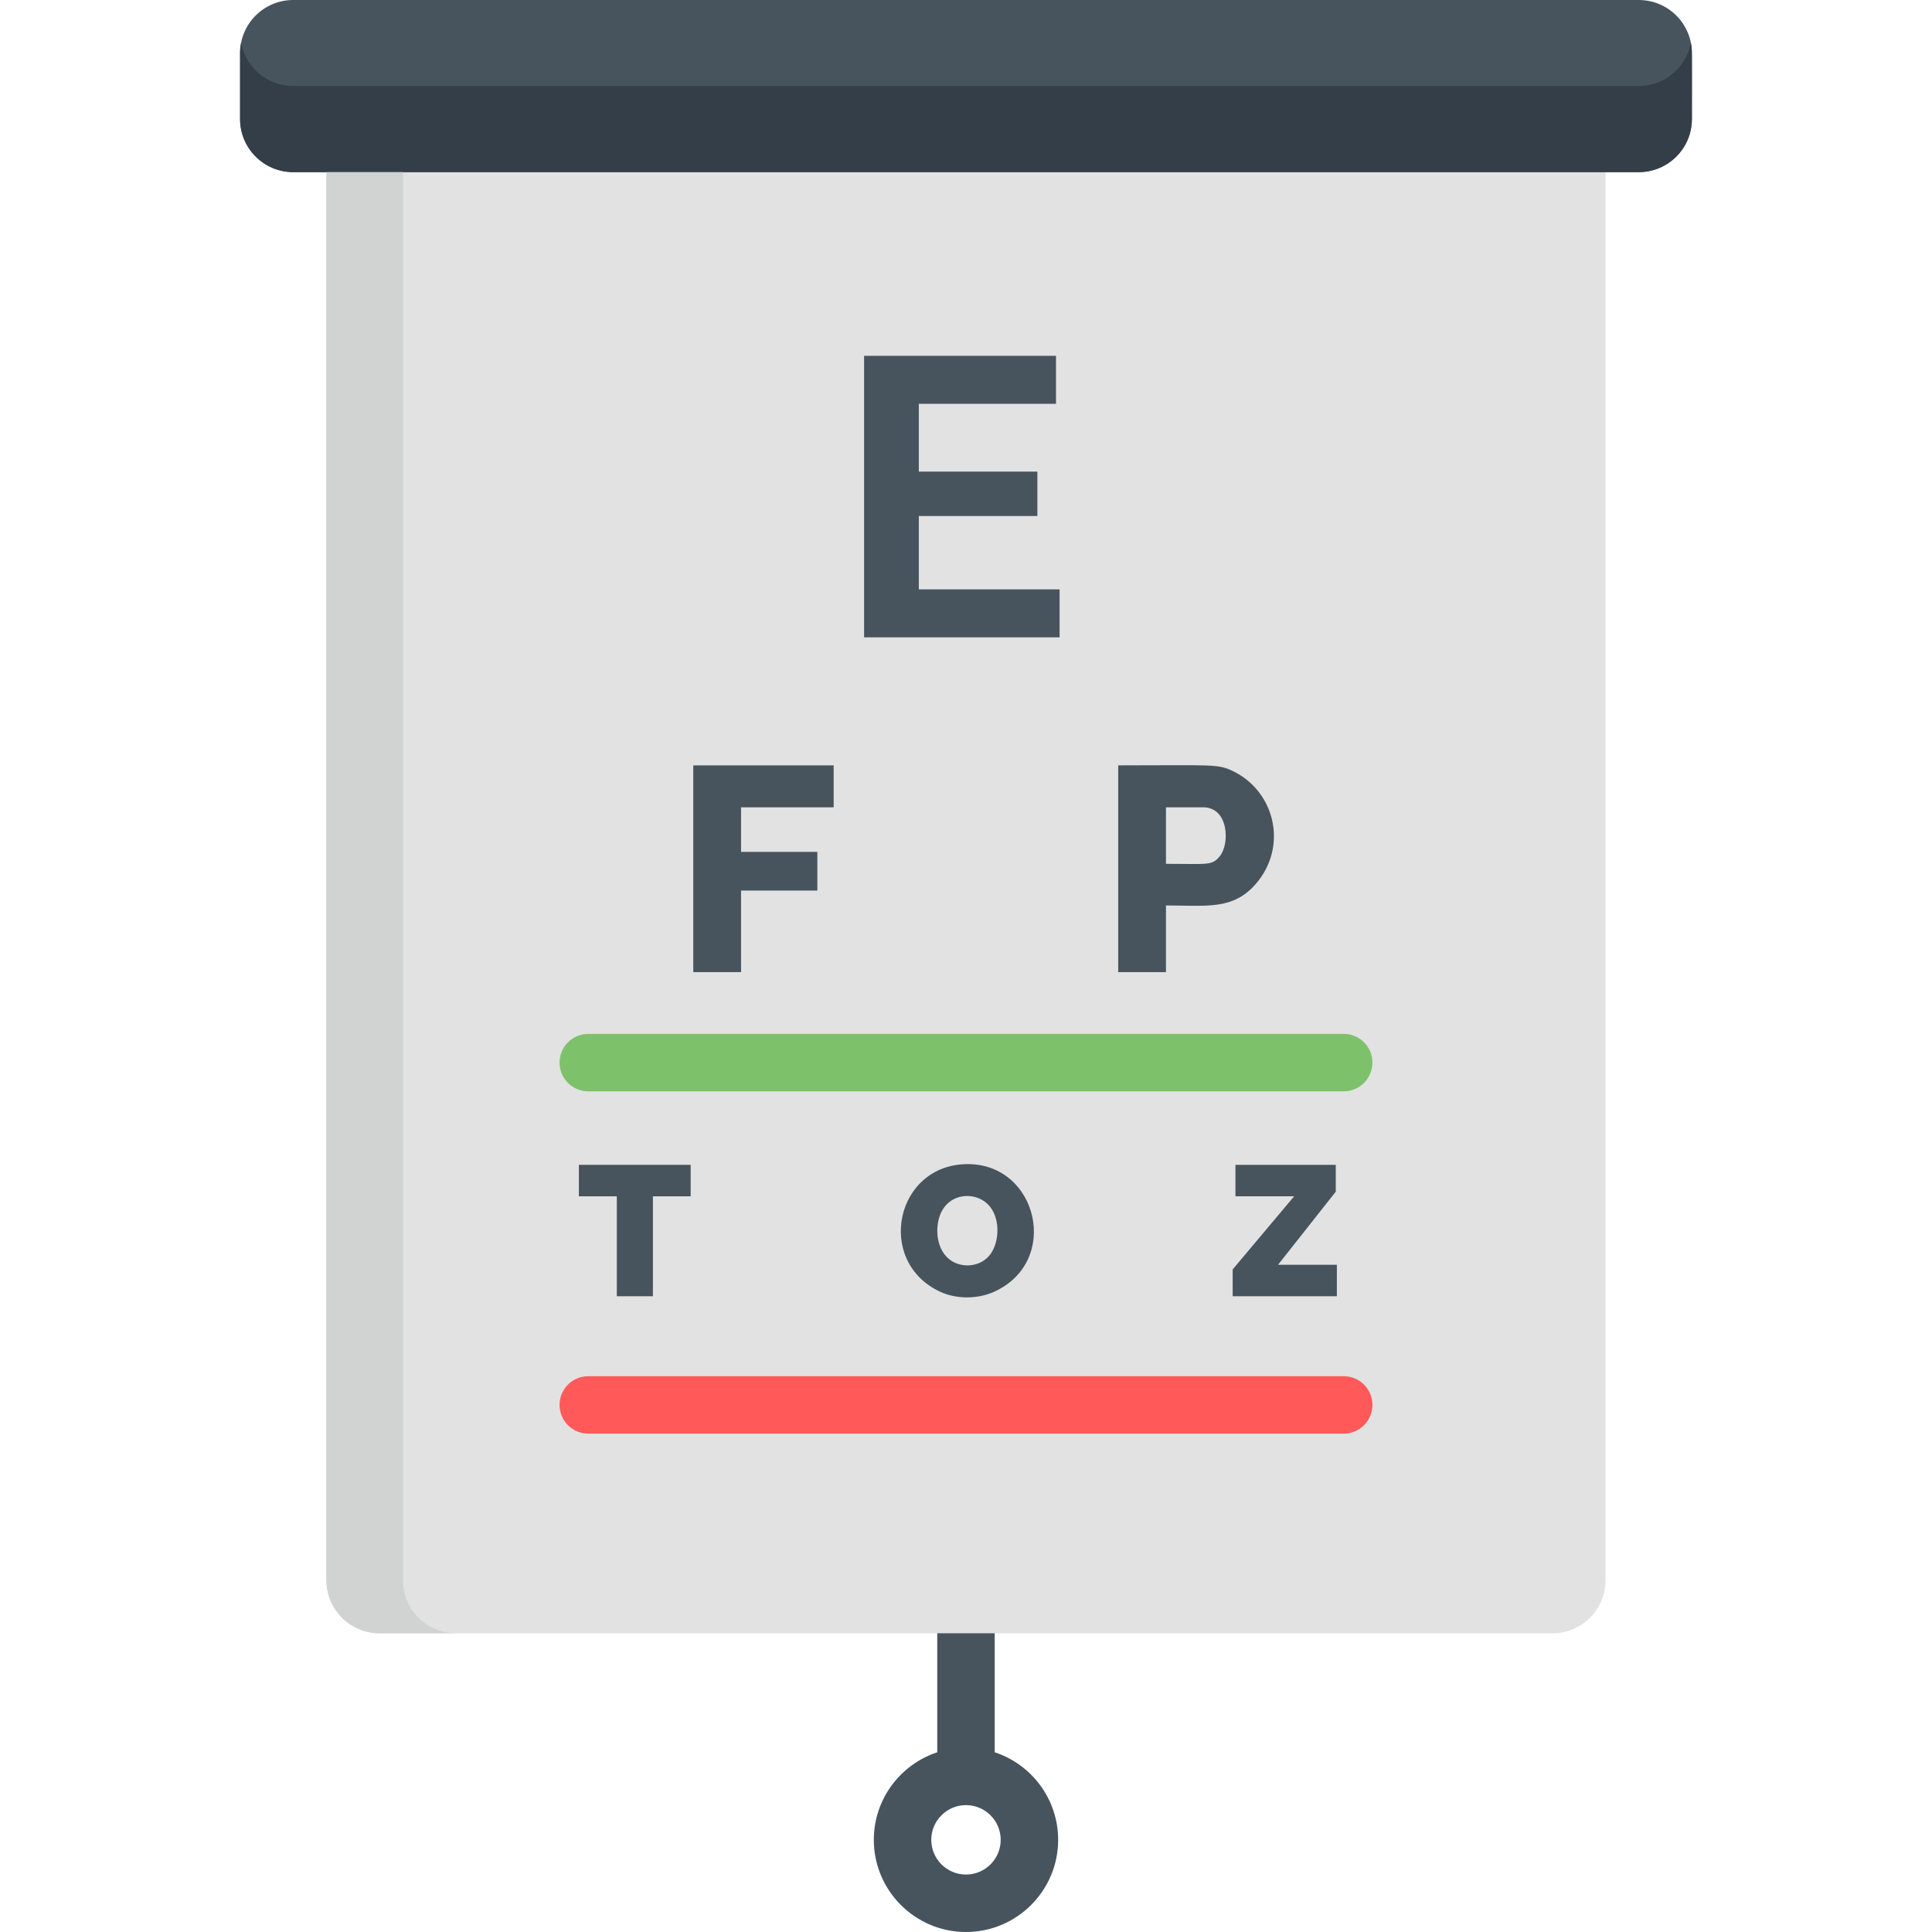 <svg xmlns="http://www.w3.org/2000/svg" xmlns:xlink="http://www.w3.org/1999/xlink" x="0px" y="0px"
	 viewBox="0 0 512 512" style="enable-background:new 0 0 512 512;" xml:space="preserve">
<path style="fill:#47545E;" d="M263.607,464.37v-39.783c0-4.204-3.408-7.612-7.612-7.612c-4.204,0-7.612,3.408-7.612,7.612v39.784
	c-9.751,3.207-16.813,12.394-16.813,23.204c0,13.468,10.958,24.425,24.426,24.425c13.468,0,24.425-10.957,24.425-24.425
	C280.421,476.764,273.358,467.577,263.607,464.37z M255.996,496.776c-5.074,0-9.202-4.128-9.202-9.201
	c0-5.074,4.128-9.201,9.202-9.201c5.073,0,9.201,4.128,9.201,9.201S261.069,496.776,255.996,496.776z"/>
<path style="fill:#E2E2E2;" d="M86.497,418.76c0,7.773,6.303,14.075,14.076,14.075h310.844c7.774,0,14.076-6.303,14.076-14.075
	V45.613H86.497V418.76z"/>
<path style="fill:#47545E;" d="M448.367,31.538c0,7.774-6.303,14.075-14.076,14.075H77.7c-7.773,0-14.076-6.301-14.076-14.075
	V14.075C63.623,6.302,69.926,0,77.7,0h356.591c7.773,0,14.076,6.302,14.076,14.075V31.538z"/>
<path style="fill:#333E48;" d="M434.291,22.781H77.7c-6.855,0-12.559-4.902-13.813-11.391c-0.168,0.87-0.263,1.766-0.263,2.685
	v17.463c0,7.774,6.303,14.075,14.076,14.075h356.591c7.773,0,14.076-6.301,14.076-14.075c0-19.102,0.088-18.334-0.263-20.147
	C446.85,17.88,441.145,22.781,434.291,22.781z"/>
<path style="fill:#D1D3D3;" d="M106.796,418.76V45.613H86.497V418.76c0,7.773,6.303,14.075,14.076,14.075h20.299
	C113.098,432.836,106.796,426.533,106.796,418.76z"/>
<g>
	<path style="fill:#47545E;" d="M280.799,156.189v12.714h-51.804V94.299h50.857v12.714h-36.357v17.968h31.418v11.769h-31.418v19.439
		H280.799z"/>
	<path style="fill:#47545E;" d="M183.729,257.628V202.83h37.201v11.114h-24.543v11.808h20.221v10.265h-20.221v21.61L183.729,257.628
		L183.729,257.628z"/>
	<path style="fill:#47545E;" d="M296.337,257.628V202.83c25.385,0,26.364-0.473,30.602,1.621
		c10.961,5.416,14.434,19.914,5.866,29.792c-6.078,7.005-13.051,5.711-23.81,5.711v17.675h-12.658V257.628z M308.994,228.917
		c11.026,0,12.108,0.564,14.201-1.93c2.821-3.357,2.394-13.043-4.322-13.043h-9.879V228.917z"/>
	<path style="fill:#47545E;" d="M183.034,317.035h-10.006v26.485h-9.564v-26.485H153.41v-8.338h29.624V317.035z"/>
	<path style="fill:#47545E;" d="M326.673,336.408l16.283-19.373h-15.548v-8.338h26.583v7.112l-15.303,19.373h15.597v8.338h-27.613
		v-7.112H326.673z"/>
	<path style="fill:#47545E;" d="M249.076,342.293c-17.183-8.069-11.774-33.792,7.406-33.792c18.568,0,24.671,25.839,6.94,33.842
		C258.987,344.342,253.343,344.298,249.076,342.293z M250.352,332.484c2.981,3.881,9.252,3.786,12.089-0.073
		c2.463-3.345,2.61-9.282-0.098-12.654c-3.465-4.307-11.516-3.909-13.488,3.041C247.942,326.012,248.34,329.872,250.352,332.484z"/>
</g>
<path style="fill:#7EC16B;" d="M356.092,289.215H155.901c-4.204,0-7.612-3.408-7.612-7.612s3.408-7.612,7.612-7.612h200.191
	c4.204,0,7.612,3.408,7.612,7.612C363.703,285.807,360.295,289.215,356.092,289.215z"/>
<path style="fill:#FF5959;" d="M356.092,379.926H155.901c-4.204,0-7.612-3.408-7.612-7.612s3.408-7.612,7.612-7.612h200.191
	c4.204,0,7.612,3.408,7.612,7.612C363.703,376.518,360.295,379.926,356.092,379.926z"/>
</svg>